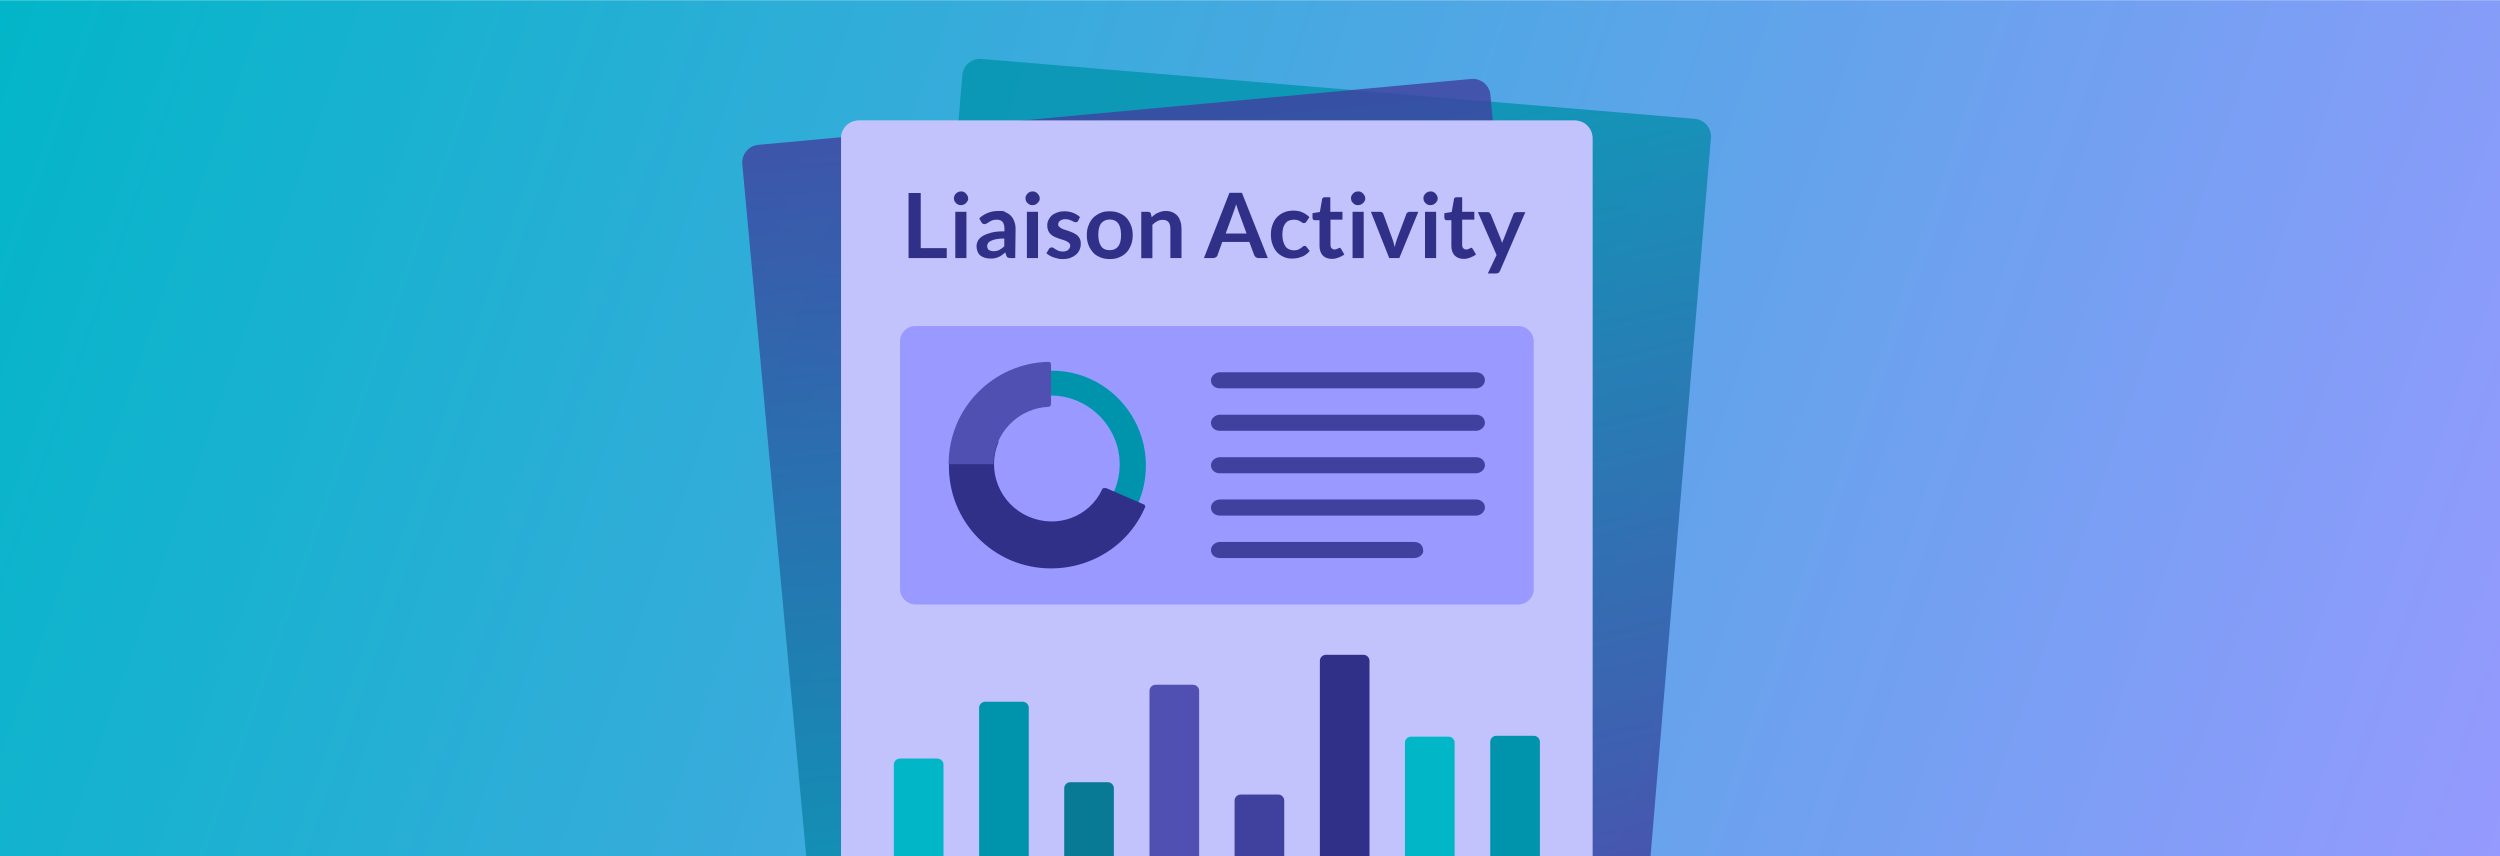 <?xml version="1.0" encoding="UTF-8"?>
<svg xmlns="http://www.w3.org/2000/svg" xmlns:xlink="http://www.w3.org/1999/xlink" version="1.1" viewBox="0 0 1460 500">
  <defs>
    <style>
      .cls-1 {
        fill: none;
      }

      .cls-2 {
        fill: #ededf9;
        isolation: isolate;
      }

      .cls-3 {
        fill: url(#linear-gradient);
      }

      .cls-4 {
        fill: #0094ac;
      }

      .cls-5 {
        fill: #00b6c7;
      }

      .cls-6 {
        fill: #5050b3;
      }

      .cls-7 {
        fill: url(#linear-gradient-2);
      }

      .cls-7, .cls-8 {
        opacity: .8;
      }

      .cls-8 {
        fill: url(#linear-gradient-3);
      }

      .cls-9, .cls-10 {
        fill: #99f;
      }

      .cls-11 {
        fill: #087a95;
      }

      .cls-12 {
        fill: #40409f;
      }

      .cls-13 {
        fill: #303088;
      }

      .cls-10 {
        opacity: .5;
      }

      .cls-14 {
        clip-path: url(#clippath);
      }
    </style>
    <clipPath id="clippath">
      <rect class="cls-1" y=".1" width="1460" height="499.8"/>
    </clipPath>
    <linearGradient id="linear-gradient" x1="-23.5" y1="-421.4" x2="1495.2" y2="-954.9" gradientTransform="translate(0 -436) scale(1 -1)" gradientUnits="userSpaceOnUse">
      <stop offset="0" stop-color="#00b6c7"/>
      <stop offset="1" stop-color="#99f"/>
    </linearGradient>
    <linearGradient id="linear-gradient-2" x1="711.5" y1="-522.1" x2="818.6" y2="-987.1" gradientTransform="translate(0 -436) scale(1 -1)" gradientUnits="userSpaceOnUse">
      <stop offset="0" stop-color="#0094ac"/>
      <stop offset="1" stop-color="#40409f"/>
    </linearGradient>
    <linearGradient id="linear-gradient-3" x1="652" y1="-508.7" x2="695.6" y2="-987.3" gradientTransform="translate(0 -436) scale(1 -1)" gradientUnits="userSpaceOnUse">
      <stop offset="0" stop-color="#40409f"/>
      <stop offset="1" stop-color="#0094ac"/>
    </linearGradient>
  </defs>
  <!-- Generator: Adobe Illustrator 28.7.1, SVG Export Plug-In . SVG Version: 1.2.0 Build 142)  -->
  <g>
    <g id="Layer_1">
      <g class="cls-14">
        <path class="cls-3" d="M0,.1h1460v500H0V.1Z"/>
        <path class="cls-7" d="M531.9,529.9c-5.9-.5-10.3-5.7-9.8-11.6l39.9-474.5c.5-5.6,5.5-9.9,11.1-9.4l416.7,35c5.6.5,9.9,5.5,9.4,11.1l-39.7,472c-.6,7.4-7.1,12.9-14.5,12.3l-413.1-34.9Z"/>
        <path class="cls-8" d="M489,579.7c-5.9.5-11.1-3.8-11.7-9.7l-43.8-474.2c-.5-5.6,3.7-10.7,9.3-11.2l416.4-38.5c5.6-.5,10.7,3.7,11.2,9.3l43.6,471.6c.7,7.4-4.7,13.9-12.1,14.6l-412.9,38.1Z"/>
        <path class="cls-2" d="M501.9,567.6c-5.9,0-10.7-4.8-10.7-10.7V80.7c0-5.7,4.6-10.3,10.3-10.3h418.2c5.7,0,10.3,4.6,10.3,10.3v473.6c0,7.4-6,13.4-13.4,13.4h-414.7Z"/>
        <path class="cls-10" d="M501.9,567.6c-5.9,0-10.7-4.8-10.7-10.7V80.7c0-5.7,4.6-10.3,10.3-10.3h418.2c5.7,0,10.3,4.6,10.3,10.3v473.6c0,7.4-6,13.4-13.4,13.4h-414.7Z"/>
        <path class="cls-9" d="M525.6,343.9v-144.5c0-5,4-9,9-9h352.1c5,0,9,4,9,9v144.6c0,5-4,9-9,9h-352.1c-5-.1-9-4.1-9-9.1Z"/>
        <path class="cls-13" d="M854.9,151.2c-2.3,0-4.1-.7-5.4-2-1.2-1.3-1.9-3.2-1.9-5.5v-15.1h-2.8c-.4,0-.7-.1-.9-.4-.3-.2-.4-.6-.4-1.1v-2.6l4.3-.7,1.3-7.4c0-.4.2-.7.5-.9.3-.2.6-.3,1-.3h3.3v8.5h7.1v4.6h-7.1v14.7c0,.9.2,1.5.7,2,.4.5,1,.7,1.7.7s.8-.1,1.1-.2c.3-.1.5-.2.7-.3s.4-.2.6-.3c.2-.1.3-.2.5-.2s.4.1.5.2c0,.1.3.3.4.5l1.9,3.2c-1,.8-2,1.3-3.3,1.8-1.2.5-2.5.8-3.8.8ZM876,158.2c-.2.5-.5.8-.8,1.1-.3.2-.8.4-1.4.4h-4.9l5.1-10.8-10.9-25h5.6c.5,0,1,0,1.2.4s.5.6.7.9l5.7,14c.2.5.4,1,.5,1.4s.3,1,.4,1.4c0-.5.3-1,.5-1.4s.4-1,.6-1.4l5.5-14c0-.4.4-.7.7-.9.3-.2.7-.4,1.1-.4h5.2l-14.8,34.3ZM537.7,144.9h15.2v5.8h-22.3v-38h7.1v32.2h0ZM565.4,115.9c0,.6,0,1.1-.4,1.5-.2.5-.6,1-.9,1.2-.4.4-.9.7-1.3.9-.5.2-1.1.3-1.6.3s-1.1,0-1.6-.3c-.5-.2-1-.5-1.3-.9-.4-.4-.7-.8-.9-1.2s-.3-1.1-.3-1.5c0-.6,0-1.1.3-1.6s.5-1,.9-1.3.8-.7,1.3-.9c.5-.2,1.1-.3,1.6-.3s1.1,0,1.6.3c.5.2,1,.5,1.3.9s.7.8.9,1.3c.3.4.4,1,.4,1.6ZM564.4,123.7v27h-6.5v-27s6.5,0,6.5,0ZM592.9,150.7h-3c-.6,0-1.1-.1-1.4-.3-.4-.2-.6-.6-.8-1.1l-.6-1.9c-.7.6-1.3,1.1-2,1.6s-1.3.9-2,1.1c-.7.3-1.4.6-2.2.7-.8.2-1.6.2-2.7.2s-2.2-.2-3.2-.5c-1-.3-1.8-.8-2.5-1.3-.7-.6-1.2-1.3-1.6-2.3s-.6-2-.6-3.2.3-2,.8-3.1c.6-1,1.4-1.9,2.7-2.7,1.2-.8,2.9-1.4,5-2,2.1-.6,4.6-.8,7.8-.8v-1.5c0-1.8-.4-3.2-1.1-4-.8-.9-1.9-1.3-3.3-1.3s-1.9.1-2.7.4c-.7.3-1.3.5-1.8.9-.5.3-1,.6-1.4.9-.5.3-1,.4-1.4.4s-.9-.1-1.1-.4c-.3-.3-.6-.5-.8-.9l-1.1-2.1c3.1-2.9,6.9-4.3,11.2-4.3s3,.3,4.2.8,2.3,1.2,3.2,2.2,1.5,2,1.9,3.3c.5,1.2.7,2.7.7,4.2l-.2,17h0ZM580.3,146.7c.7,0,1.2-.1,1.8-.2.6-.1,1.1-.3,1.6-.6s1-.6,1.4-.9c.5-.3,1-.8,1.4-1.2v-4.5c-1.9,0-3.4.1-4.8.4-1.2.2-2.3.6-3.1,1s-1.3.8-1.6,1.3-.5,1.1-.5,1.6c0,1.1.4,2,1.1,2.5.7.3,1.6.6,2.7.6ZM607.2,115.9c0,.6,0,1.1-.4,1.5-.2.5-.6,1-.9,1.2-.4.4-.9.7-1.3.9-.5.2-1.1.3-1.6.3s-1.1,0-1.6-.3c-.5-.2-1-.5-1.3-.9-.4-.4-.7-.8-.9-1.2-.2-.5-.3-1.1-.3-1.5,0-.6,0-1.1.3-1.6s.5-1,.9-1.3c.4-.4.8-.7,1.3-.9.5-.2,1.1-.3,1.6-.3s1.1,0,1.6.3c.5.2,1,.5,1.3.9s.7.8.9,1.3c.3.4.4,1,.4,1.6ZM606.2,123.7v27h-6.5v-27s6.5,0,6.5,0ZM629.6,129c-.2.3-.4.5-.6.6-.2.1-.5.2-.8.2s-.7-.1-1.1-.3c-.4-.2-.8-.4-1.2-.6-.5-.2-1.1-.4-1.6-.6-.6-.2-1.3-.3-2.1-.3-1.2,0-2.3.3-3.1.9-.8.6-1.1,1.2-1.1,2.1s.2,1.1.6,1.4c.4.4.9.8,1.5,1.1.7.3,1.3.6,2.1.8s1.6.5,2.4.8c.8.3,1.6.6,2.4,1,.8.4,1.5.9,2.1,1.3.6.5,1.1,1.2,1.5,2s.6,1.7.6,2.8-.2,2.5-.7,3.6-1.1,2-2.1,2.9c-1,.8-2,1.4-3.3,1.9s-2.9.7-4.6.7-1.8-.1-2.7-.3-1.7-.4-2.6-.7c-.9-.3-1.5-.7-2.3-1.1-.7-.4-1.3-.9-1.8-1.3l1.5-2.5c.2-.3.4-.6.7-.7.3-.1.6-.2,1-.2s.8.1,1.1.4c.4.2.8.5,1.2.8.5.3,1.1.5,1.6.8.7.2,1.4.4,2.4.4s1.4-.1,2-.3,1.1-.4,1.3-.8c.4-.3.7-.7.8-1.1.2-.4.3-.8.3-1.2,0-.7-.2-1.1-.6-1.5-.4-.4-.9-.8-1.5-1.1-.7-.3-1.3-.6-2.1-.8s-1.6-.5-2.5-.8-1.6-.6-2.5-1c-.8-.4-1.5-.9-2.1-1.4-.7-.6-1.1-1.2-1.5-2.1-.4-.9-.6-1.8-.6-3.1s.2-2.2.7-3.2,1.1-1.9,1.9-2.6c.9-.8,1.9-1.3,3.2-1.8,1.2-.5,2.8-.7,4.4-.7s3.5.3,5.1,1c1.5.6,2.8,1.4,3.8,2.4l-1.1,2.2ZM648.1,123.4c2,0,3.8.3,5.5,1,1.6.7,3.1,1.5,4.2,2.8,1.1,1.1,2,2.7,2.7,4.4s1,3.6,1,5.7-.3,4.1-1,5.8-1.5,3.2-2.7,4.4c-1.1,1.2-2.6,2.1-4.2,2.8-1.6.7-3.4,1-5.5,1s-3.8-.3-5.5-1c-1.6-.7-3.1-1.5-4.2-2.8s-2.1-2.7-2.7-4.4c-.7-1.7-1-3.6-1-5.8s.3-4,1-5.7,1.5-3.2,2.7-4.4c1.1-1.1,2.6-2.1,4.2-2.8,1.6-.8,3.5-1,5.5-1ZM648.1,146.1c2.2,0,3.9-.8,5-2.3,1.1-1.5,1.6-3.7,1.6-6.6s-.6-5.2-1.6-6.7c-1.1-1.5-2.8-2.3-5-2.3s-3.9.8-5.1,2.3c-1.1,1.5-1.6,3.7-1.6,6.6s.6,5.1,1.6,6.6c1.1,1.7,2.8,2.4,5.1,2.4ZM666.5,150.7v-27h4c.9,0,1.4.4,1.6,1.1l.5,2.1c.6-.6,1.1-1.1,1.7-1.5.6-.5,1.2-.9,1.9-1.1.7-.3,1.4-.6,2.2-.8.8-.2,1.6-.3,2.5-.3,1.4,0,2.8.3,3.9.8,1.1.5,2.1,1.2,2.9,2.1.8.9,1.3,2,1.7,3.3.4,1.2.6,2.7.6,4.1v17.2h-6.5v-17.2c0-1.6-.4-3-1.1-3.8-.8-.9-1.9-1.3-3.4-1.3s-2.2.3-3.2.8-1.9,1.2-2.8,2.1v19.5h-6.5ZM740.4,150.7h-5.5c-.6,0-1.1-.2-1.5-.5s-.7-.7-.9-1.1l-2.9-7.8h-15.8l-2.8,7.8c0,.4-.4.8-.9,1.1-.4.3-1,.5-1.5.5h-5.5l14.9-38.1h7.3l15.1,38.1ZM715.8,136.4h12.2l-4.6-12.6c-.2-.6-.5-1.2-.7-2-.3-.8-.5-1.6-.8-2.5-.3.9-.5,1.7-.8,2.5-.2.8-.5,1.4-.7,2l-4.6,12.6ZM762.9,129.5c-.2.3-.4.5-.6.6-.2.1-.5.2-.8.2s-.7-.1-1-.3-.7-.4-1.1-.7-1-.5-1.5-.7c-.6-.2-1.3-.3-2.3-.3s-2.1.2-3,.6c-.9.4-1.5,1-2.1,1.8-.6.9-1,1.7-1.2,2.8-.3,1.1-.4,2.3-.4,3.7s.2,2.7.5,3.8c.3,1.1.8,2.1,1.3,2.9.6.8,1.2,1.3,2.1,1.7.9.4,1.7.6,2.8.6s1.9-.1,2.5-.4c.7-.3,1.1-.6,1.6-.9.5-.3.9-.6,1.1-.9.3-.3.7-.4,1.1-.4s1,.2,1.1.6l1.9,2.4c-.8.9-1.5,1.5-2.3,2.1-.8.6-1.7,1.1-2.6,1.3-.9.4-1.8.6-2.8.8-1,.1-1.9.2-2.9.2-1.6,0-3.3-.3-4.7-1s-2.8-1.5-3.8-2.7c-1.1-1.1-2-2.7-2.6-4.4-.7-1.7-1-3.7-1-5.9s.3-3.8.9-5.6c.6-1.7,1.4-3.2,2.5-4.4,1.1-1.2,2.5-2.2,4.1-2.9,1.6-.7,3.5-1.1,5.6-1.1s3.8.3,5.3,1c1.5.7,2.9,1.6,4.1,2.8l-1.8,2.7ZM777.9,151.2c-2.3,0-4.1-.7-5.4-2-1.2-1.3-1.9-3.2-1.9-5.5v-15.1h-2.8c-.4,0-.7-.1-.9-.4-.3-.2-.4-.6-.4-1.1v-2.6l4.3-.7,1.3-7.4c0-.4.2-.7.5-.9s.6-.3,1-.3h3.3v8.5h7.1v4.6h-7v14.7c0,.9.2,1.5.7,2,.4.5,1,.7,1.7.7s.8-.1,1.1-.2.5-.2.7-.3.4-.2.6-.3c.2-.1.3-.2.5-.2s.4.1.5.2c0,.1.3.3.4.5l1.9,3.2c-1,.8-2,1.3-3.3,1.8-1.3.5-2.6.8-3.9.8ZM797.3,115.9c0,.6,0,1.1-.4,1.5-.2.5-.6,1-.9,1.2-.4.4-.9.7-1.3.9-.5.2-1.1.3-1.6.3s-1.1,0-1.6-.3c-.5-.2-1-.5-1.3-.9-.4-.4-.7-.8-.9-1.2s-.3-1.1-.3-1.5c0-.6,0-1.1.3-1.6s.5-1,.9-1.3c.4-.4.8-.7,1.3-.9.5-.2,1.1-.3,1.6-.3s1.1,0,1.6.3c.5.2,1,.5,1.3.9s.7.8.9,1.3c.3.4.4,1,.4,1.6ZM796.4,123.7v27h-6.5v-27s6.5,0,6.5,0ZM817.2,150.7h-5.9l-10.7-27h5.4c.5,0,.9,0,1.2.4.4.3.6.5.7.9l5.2,14.4c.3.9.6,1.6.8,2.5.2.8.4,1.6.6,2.4.2-.8.4-1.6.6-2.4s.5-1.6.8-2.5l5.4-14.4c0-.4.4-.7.7-.9.3-.2.7-.4,1.1-.4h5.2l-11.1,27ZM839.6,115.9c0,.6,0,1.1-.4,1.5-.2.5-.6,1-.9,1.2-.4.4-.9.7-1.3.9-.5.2-1.1.3-1.6.3s-1.1,0-1.6-.3c-.5-.2-1-.5-1.3-.9-.4-.4-.7-.8-.9-1.2s-.3-1.1-.3-1.5c0-.6,0-1.1.3-1.6s.5-1,.9-1.3.8-.7,1.3-.9c.5-.2,1.1-.3,1.6-.3s1.1,0,1.6.3c.5.2,1,.5,1.3.9.4.4.7.8.9,1.3.3.4.4,1,.4,1.6ZM838.7,123.7v27h-6.5v-27s6.5,0,6.5,0Z"/>
        <g>
          <path class="cls-5" d="M547.4,532.2h-21.8c-2,0-3.6-1.6-3.6-3.6v-82c0-2,1.6-3.6,3.6-3.6h21.8c2,0,3.6,1.6,3.6,3.6v82c0,2-1.6,3.6-3.6,3.6Z"/>
          <path class="cls-6" d="M696.7,532.2h-21.8c-2,0-3.6-1.6-3.6-3.6v-125.1c0-2,1.6-3.6,3.6-3.6h21.8c2,0,3.6,1.6,3.6,3.6v125.1c0,2-1.7,3.6-3.6,3.6Z"/>
          <path class="cls-11" d="M645.6,532.2h-20.5c-2,0-3.6-1.6-3.6-3.6v-68.2c0-2,1.6-3.6,3.6-3.6h21.8c2,0,3.6,1.6,3.6,3.6v70c0,.9-2.1,1.8-4.9,1.8Z"/>
          <path class="cls-5" d="M820.5,528.6v-94.8c0-2,1.6-3.6,3.6-3.6h21.8c2,0,3.6,1.6,3.6,3.6v94.8c0,2-1.6,3.6-3.6,3.6h-21.8c-2,0-3.6-1.6-3.6-3.6Z"/>
          <path class="cls-4" d="M597.2,532.2h-21.8c-2,0-3.6-1.6-3.6-3.6v-115.2c0-2,1.6-3.6,3.6-3.6h21.8c2,0,3.6,1.6,3.6,3.6v115.2c0,2-1.7,3.6-3.6,3.6Z"/>
          <path class="cls-12" d="M746.4,532.2h-21.8c-2,0-3.6-1.6-3.6-3.6v-61c0-2,1.6-3.6,3.6-3.6h21.8c2,0,3.6,1.6,3.6,3.6v61c0,2-1.6,3.6-3.6,3.6Z"/>
          <path class="cls-4" d="M895.7,532.2h-21.8c-2,0-3.6-1.6-3.6-3.6v-95.3c0-2,1.6-3.6,3.6-3.6h21.8c2,0,3.6,1.6,3.6,3.6v95.3c0,2-1.6,3.6-3.6,3.6Z"/>
          <path class="cls-13" d="M796.2,532.2h-21.8c-2,0-3.6-1.6-3.6-3.6v-142.6c0-2,1.6-3.6,3.6-3.6h21.8c2,0,3.6,1.6,3.6,3.6v142.6c0,2-1.6,3.6-3.6,3.6Z"/>
        </g>
        <g>
          <path class="cls-12" d="M862,251.6h-149.6c-3.1,0-5.2-2.1-5.2-4.7h0c0-2.6,2.6-4.7,5.2-4.7h149.6c3.1,0,5.2,2.1,5.2,4.7h0c0,2.6-2.6,4.7-5.2,4.7ZM862,226.8h-149.6c-3.1,0-5.2-2.1-5.2-4.7h0c0-2.6,2.6-4.7,5.2-4.7h149.6c3.1,0,5.2,2.1,5.2,4.7h0c0,2.6-2.6,4.7-5.2,4.7ZM862,276.4h-149.6c-3.1,0-5.2-2.1-5.2-4.7h0c0-2.6,2.6-4.7,5.2-4.7h149.6c3.1,0,5.2,2.1,5.2,4.7h0c0,2.6-2.6,4.7-5.2,4.7ZM862,301.1h-149.6c-3.1,0-5.2-2.1-5.2-4.7h0c0-2.6,2.6-4.7,5.2-4.7h149.6c3.1,0,5.2,2.1,5.2,4.7h0c0,2.6-2.6,4.7-5.2,4.7ZM825.9,325.9h-113.5c-3.1,0-5.2-2.1-5.2-4.7h0c0-2.6,2.6-4.7,5.2-4.7h113.5c3.1,0,5.2,2.1,5.2,4.7h0c.6,2.1-2.1,4.7-5.2,4.7Z"/>
          <g>
            <path class="cls-4" d="M669.2,271.9c0,30.6-24.8,55.4-54.7,55.4s-54.7-24.8-54.7-55.4,24.8-55.4,54.7-55.4,54.7,24.7,54.7,55.4ZM613.8,231c-21.9,0-40.1,18.2-40.1,40.1s17.5,40.1,40.1,40.1,40.1-18.2,40.1-40.1-18.3-40.1-40.1-40.1Z"/>
            <path class="cls-13" d="M583.2,258c-7.3,16.8.7,36.5,17.5,43.7,16.8,7.3,35.7,0,43-16,0-.7,1.5-.7,2.2-.7l21.9,9.5c.7,0,1.5,1.5.7,2.2-13.1,29.9-48.1,43-78,30.6-30.6-13.1-44.5-48.1-31.4-78.7l24.1,9.4Z"/>
            <path class="cls-6" d="M554,271.1c0-33,26.2-59,58.3-59.8.8,0,1.5.6,1.5,1.4v23.4c0,.7-.7,1.5-1.5,1.5-17.5.7-32.1,15.3-32.1,33.5h-26.2Z"/>
          </g>
        </g>
      </g>
    </g>
  </g>
</svg>